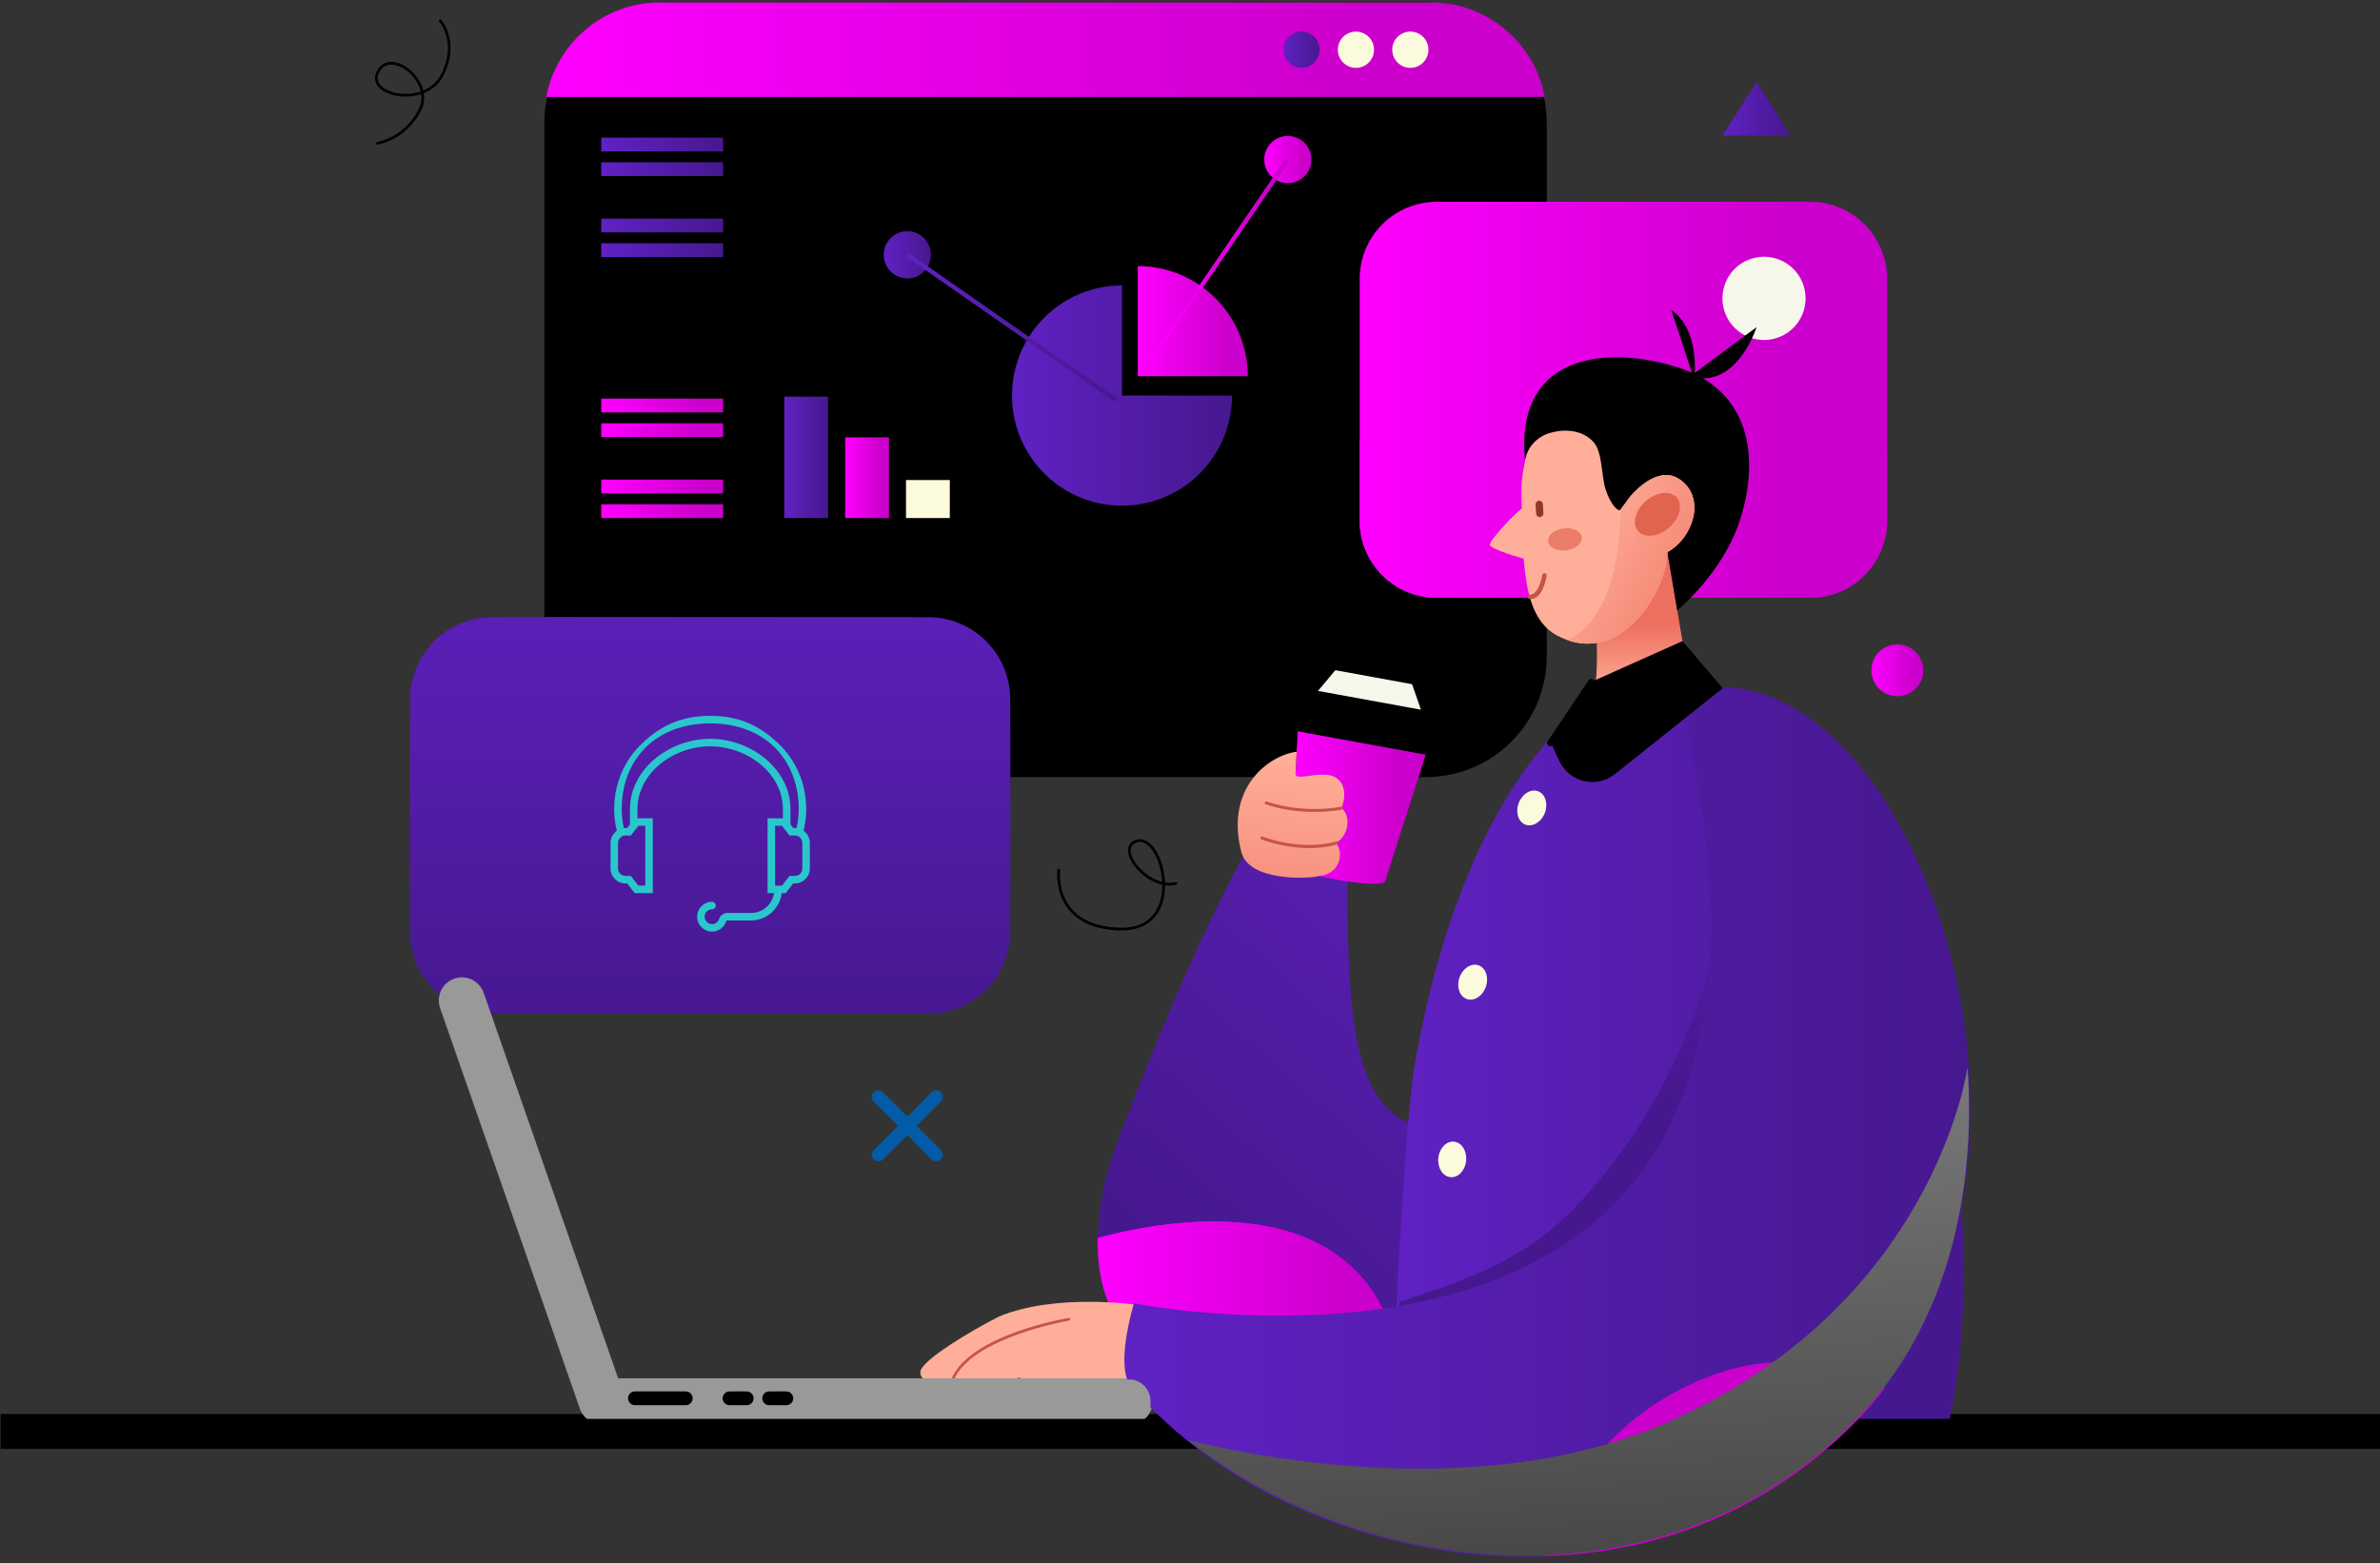 <svg width="341" height="224" viewBox="0 0 341 224" fill="none" xmlns="http://www.w3.org/2000/svg">
<rect x="0" y="0" width="341" height="224" fill="#333333" stroke="none"/>
<line x1="0.091" y1="205.125" x2="341" y2="205.125" stroke="black" stroke-width="5"/>
<g clip-path="url(#clip0_2791_19361)">
<path d="M248.294 103.561C220.404 102.272 221.667 168.631 202.698 161.329C194.779 158.279 192.918 148.704 193.072 125.254C193.097 121.648 178.777 121.545 178.777 121.545C178.777 121.545 171.191 134.277 160.297 163.099C146.321 200.083 184.982 207.136 195.448 207.236C218.117 207.452 249.068 190.432 249.068 190.432C249.068 190.432 254.016 103.826 248.294 103.561V103.561Z" fill="url(#paint0_linear_2791_19361)"/>
<path d="M201.001 197.81C200.935 197.092 200.844 196.357 200.709 195.594C196.072 169.18 166.987 174.762 157.29 177.4C157.033 196.364 172.881 197.759 180.991 197.837C186.767 197.891 193.146 199.369 201.001 197.81Z" fill="url(#paint1_linear_2791_19361)"/>
<path style="mix-blend-mode:soft-light" d="M201.001 197.81C200.935 197.092 200.844 196.357 200.709 195.594C196.072 169.18 166.987 174.762 157.29 177.4C157.033 196.364 172.881 197.759 180.991 197.837C186.767 197.891 193.146 199.369 201.001 197.81Z" fill="url(#paint2_linear_2791_19361)"/>
<path d="M204.324 0.352H95.286C85.734 0.352 77.991 8.104 77.991 17.667V94.03C77.991 103.593 85.734 111.345 95.286 111.345H204.324C213.875 111.345 221.618 103.593 221.618 94.03V17.667C221.618 8.104 213.875 0.352 204.324 0.352Z" fill="black"/>
<path d="M78.272 13.896H221.336C219.911 6.216 213.151 0.352 205.082 0.352H94.526C86.458 0.352 79.695 6.216 78.272 13.896V13.896Z" fill="url(#paint3_linear_2791_19361)"/>
<path d="M204.664 7.126C204.664 8.56 203.504 9.724 202.071 9.724C200.639 9.724 199.476 8.562 199.476 7.126C199.476 5.689 200.636 4.53 202.071 4.53C203.506 4.53 204.664 5.692 204.664 7.126V7.126Z" fill="#FBFADC"/>
<path d="M196.867 7.126C196.867 8.56 195.706 9.724 194.274 9.724C192.841 9.724 191.681 8.562 191.681 7.126C191.681 5.689 192.841 4.53 194.274 4.53C195.706 4.53 196.867 5.692 196.867 7.126V7.126Z" fill="#FBFADC"/>
<path d="M189.073 7.126C189.073 8.56 187.913 9.724 186.478 9.724C185.043 9.724 183.885 8.562 183.885 7.126C183.885 5.689 185.045 4.53 186.478 4.53C187.91 4.53 189.073 5.692 189.073 7.126V7.126Z" fill="url(#paint4_linear_2791_19361)"/>
<path d="M103.609 19.721H86.143V21.697H103.609V19.721Z" fill="url(#paint5_linear_2791_19361)"/>
<path d="M103.609 23.253H86.143V25.229H103.609V23.253Z" fill="url(#paint6_linear_2791_19361)"/>
<path d="M103.609 31.326H86.143V33.302H103.609V31.326Z" fill="url(#paint7_linear_2791_19361)"/>
<path d="M103.609 34.858H86.143V36.834H103.609V34.858Z" fill="url(#paint8_linear_2791_19361)"/>
<path d="M103.609 57.117H86.143V59.093H103.609V57.117Z" fill="url(#paint9_linear_2791_19361)"/>
<path d="M103.609 60.652H86.143V62.628H103.609V60.652Z" fill="url(#paint10_linear_2791_19361)"/>
<path d="M103.609 68.722H86.143V70.698H103.609V68.722Z" fill="url(#paint11_linear_2791_19361)"/>
<path d="M103.609 72.257H86.143V74.233H103.609V72.257Z" fill="url(#paint12_linear_2791_19361)"/>
<path d="M160.762 40.896C152.057 40.896 144.998 47.961 144.998 56.678C144.998 65.395 152.055 72.46 160.762 72.46C169.47 72.46 176.524 65.395 176.524 56.678H160.762V40.896Z" fill="url(#paint13_linear_2791_19361)"/>
<path d="M163.013 38.128V53.908H178.777C178.777 45.193 171.72 38.128 163.013 38.128Z" fill="url(#paint14_linear_2791_19361)"/>
<path d="M187.896 22.864C187.896 24.732 186.383 26.244 184.519 26.244C182.656 26.244 181.143 24.729 181.143 22.864C181.143 20.998 182.656 19.481 184.519 19.481C186.383 19.481 187.896 20.996 187.896 22.864V22.864Z" fill="url(#paint15_linear_2791_19361)"/>
<path d="M133.377 36.513C133.377 38.381 131.864 39.894 130 39.894C128.137 39.894 126.621 38.379 126.621 36.513C126.621 34.648 128.134 33.13 130 33.13C131.866 33.13 133.377 34.645 133.377 36.513Z" fill="url(#paint16_linear_2791_19361)"/>
<path d="M130.171 36.249L129.814 36.762L159.71 57.579L160.067 57.066L130.171 36.249Z" fill="url(#paint17_linear_2791_19361)"/>
<path d="M184.253 22.682L164.615 51.459L165.133 51.813L184.77 23.036L184.253 22.682Z" fill="url(#paint18_linear_2791_19361)"/>
<path d="M118.651 56.833H112.375V74.23H118.651V56.833Z" fill="url(#paint19_linear_2791_19361)"/>
<path d="M127.368 62.669H121.092V74.23H127.368V62.669Z" fill="url(#paint20_linear_2791_19361)"/>
<path d="M136.084 68.786H129.809V74.233H136.084V68.786Z" fill="#FBFADC"/>
<path d="M259.362 28.919H205.83C199.755 28.919 194.813 33.865 194.813 39.947V74.627C194.813 80.709 199.755 85.656 205.83 85.656H259.362C265.435 85.656 270.378 80.709 270.378 74.627V39.947C270.378 33.865 265.437 28.919 259.362 28.919Z" fill="url(#paint21_linear_2791_19361)"/>
<path d="M270.378 74.63V65.214L262.932 60.902C260.307 59.382 255.733 59.005 252.939 60.071L244.439 63.326C241.384 64.498 236.638 63.934 233.859 62.069L220.293 52.95C217.793 51.27 213.55 51.229 211.028 52.861L194.811 63.344V74.63C194.811 80.712 199.752 85.659 205.827 85.659H259.359C265.432 85.659 270.375 80.712 270.375 74.63H270.378Z" fill="url(#paint22_linear_2791_19361)"/>
<path d="M258.7 42.754C258.7 46.049 256.034 48.718 252.743 48.718C249.452 48.718 246.785 46.049 246.785 42.754C246.785 39.459 249.452 36.79 252.743 36.79C256.034 36.79 258.7 39.459 258.7 42.754V42.754Z" fill="#F7F6EB"/>
<path d="M129.393 88.439H74.115C65.638 88.439 58.767 95.318 58.767 103.804V129.899C58.767 138.385 65.638 145.265 74.115 145.265H129.393C137.869 145.265 144.741 138.385 144.741 129.899V103.804C144.741 95.318 137.869 88.439 129.393 88.439Z" fill="url(#paint23_linear_2791_19361)"/>
<path d="M70.508 88.439H132.999C139.478 88.439 144.741 93.707 144.741 100.193V133.51C144.741 139.997 139.478 145.265 132.999 145.265H70.508C64.029 145.265 58.767 139.997 58.767 133.51V100.193C58.767 93.707 64.029 88.439 70.508 88.439Z" fill="url(#paint24_linear_2791_19361)"/>
<path d="M251.673 11.749L246.79 19.429H256.558L251.673 11.749Z" fill="url(#paint25_linear_2791_19361)"/>
<path d="M131.332 161.329L134.797 157.86C135.167 157.492 135.167 156.892 134.797 156.524C134.43 156.154 133.83 156.154 133.462 156.524L129.998 159.993L126.533 156.524C126.166 156.154 125.566 156.154 125.198 156.524C124.831 156.892 124.831 157.49 125.198 157.86L128.663 161.329L125.198 164.797C124.831 165.165 124.831 165.763 125.198 166.133C125.382 166.317 125.624 166.41 125.864 166.41C126.104 166.41 126.347 166.317 126.53 166.133L129.995 162.665L133.46 166.133C133.644 166.317 133.886 166.41 134.126 166.41C134.366 166.41 134.608 166.317 134.792 166.133C135.162 165.766 135.162 165.168 134.792 164.797L131.327 161.329H131.332Z" fill="#045BA8"/>
<path d="M54.095 20.721C54.002 20.721 53.916 20.65 53.904 20.554C53.889 20.449 53.963 20.351 54.068 20.336C54.107 20.331 57.861 19.76 59.955 15.73C60.342 14.98 60.447 14.215 60.349 13.485C59.749 13.685 59.1 13.806 58.414 13.835C58.302 13.84 58.194 13.845 58.086 13.845C56.267 13.845 54.658 13.195 54.024 12.178C53.637 11.565 53.632 10.866 54.012 10.155C54.732 8.802 56.184 8.489 57.792 9.344C59.022 9.991 60.251 11.369 60.64 12.967C61.578 12.585 62.553 11.898 63.177 10.685C65.525 6.118 63.033 3.22 62.927 3.1C62.856 3.022 62.864 2.897 62.942 2.826C63.025 2.757 63.145 2.764 63.216 2.84C63.246 2.872 65.995 6.049 63.52 10.861C62.94 11.989 61.953 12.847 60.719 13.35C60.848 14.176 60.745 15.051 60.297 15.906C58.108 20.12 54.161 20.711 54.122 20.719C54.112 20.721 54.105 20.721 54.095 20.721ZM56.064 9.261C55.447 9.261 54.793 9.506 54.35 10.337C54.036 10.925 54.036 11.477 54.347 11.97C54.937 12.916 56.615 13.507 58.395 13.448C58.826 13.428 59.524 13.354 60.275 13.1C59.928 11.594 58.765 10.295 57.609 9.682C57.332 9.538 56.718 9.258 56.061 9.258L56.064 9.261Z" fill="black"/>
<path d="M160.72 133.326C160.632 133.326 160.546 133.326 160.456 133.324C157.219 133.238 154.797 132.292 153.262 130.497C151.109 127.992 151.482 124.781 151.501 124.646C151.513 124.548 151.594 124.474 151.692 124.474C151.822 124.489 151.898 124.587 151.883 124.692C151.881 124.724 151.516 127.874 153.556 130.25C155.02 131.951 157.346 132.856 160.468 132.934C160.551 132.937 160.637 132.937 160.718 132.937C163.94 132.937 165.351 131.265 165.97 129.843C166.374 128.916 166.543 127.85 166.536 126.781C164.342 126.288 162.309 124.312 161.763 122.687C161.399 121.606 161.717 120.768 162.638 120.385C163.399 120.076 164.224 120.297 164.954 121.04C166.056 122.16 166.842 124.285 166.923 126.455C167.437 126.541 167.946 126.526 168.431 126.396C168.551 126.379 168.644 126.435 168.669 126.533C168.696 126.636 168.634 126.742 168.531 126.771C168.007 126.913 167.471 126.931 166.932 126.85C166.93 127.941 166.744 129.031 166.323 129.992C165.662 131.525 164.151 133.321 160.723 133.321L160.72 133.326ZM163.323 120.635C163.149 120.635 162.971 120.667 162.782 120.748C161.864 121.128 161.92 121.947 162.126 122.567C162.635 124.075 164.528 125.879 166.521 126.377C166.418 124.337 165.684 122.342 164.677 121.317C164.347 120.981 163.874 120.638 163.321 120.638L163.323 120.635Z" fill="black"/>
<path d="M236.246 99.166C236.246 99.166 230.196 99.012 229.121 99.75C215.475 109.107 206.638 130.142 202.781 153.129C201.177 162.69 199.245 206.16 199.245 206.16C199.245 206.16 210.854 208.759 246.455 205.878C267.092 204.209 278.982 204.133 278.982 204.133C287.109 169.804 272.694 95.291 236.249 99.166H236.246Z" fill="url(#paint26_linear_2791_19361)"/>
<path d="M217.054 207.396C204.218 207.396 199.284 206.341 199.211 206.324C199.098 205.721 201.028 162.562 202.614 153.102C206.88 127.693 216.51 108.197 229.025 99.615C230.122 98.865 235.862 98.99 236.241 98.999C245.061 98.065 253.086 101.613 260.069 109.555C268.683 119.351 275.371 135.584 278.892 155.259C282.082 173.081 282.175 191.366 279.144 204.172C278.865 204.302 266.859 204.395 246.467 206.05C233.849 207.067 224.219 207.398 217.054 207.398V207.396ZM199.419 206.028C200.827 206.297 213.295 208.393 246.438 205.711C265.701 204.152 277.489 203.981 278.85 203.966C281.84 191.207 281.735 173.037 278.561 155.313C275.05 135.697 268.394 119.523 259.817 109.771C252.904 101.914 244.978 98.423 236.263 99.328C234.569 99.286 230.064 99.308 229.214 99.887C216.772 108.42 207.196 127.835 202.945 153.151C201.405 162.319 199.544 203.263 199.419 206.025V206.028Z" fill="url(#paint27_linear_2791_19361)"/>
<path d="M217.602 115.051C217.093 116.368 217.517 117.76 218.548 118.16C219.578 118.559 220.827 117.816 221.337 116.497C221.846 115.181 221.422 113.789 220.391 113.389C219.361 112.989 218.112 113.732 217.602 115.051Z" fill="#FBFADC"/>
<path d="M209.11 140.082C208.647 141.416 209.12 142.794 210.166 143.156C211.211 143.519 212.433 142.73 212.893 141.396C213.356 140.063 212.884 138.685 211.838 138.322C210.792 137.959 209.571 138.746 209.11 140.082Z" fill="#FBFADC"/>
<path d="M206.077 165.94C205.937 167.345 206.716 168.573 207.818 168.683C208.917 168.793 209.924 167.742 210.063 166.335C210.203 164.93 209.424 163.702 208.322 163.591C207.223 163.481 206.216 164.533 206.077 165.94Z" fill="#FBFADC"/>
<path d="M231.563 69.945C231.124 70.237 230.859 70.446 230.859 70.446C231.117 70.284 231.35 70.117 231.563 69.945Z" fill="black"/>
<path d="M164.474 193.133L162.65 186.956C162.65 186.956 151.261 185.291 143.152 188.642C139.16 190.66 131.996 194.937 131.866 196.575C131.734 198.244 134.532 198.185 136.526 197.578C136.589 197.727 136.685 197.857 136.815 197.962C138.509 199.347 142.576 200.527 145.992 197.357C147.716 199.242 152.591 199.894 159.004 198.963C168.071 197.646 164.477 193.131 164.477 193.131L164.474 193.133Z" fill="#FFAF99"/>
<path d="M246.452 205.878C267.089 204.209 278.979 204.133 278.979 204.133C283.59 184.659 280.946 152.251 271.139 128.558C258.847 112.075 246.202 100.561 245.805 100.924C249.941 112.097 250.257 146.38 226.52 172.105C218.704 180.575 210.491 183.242 200.53 186.544C199.242 197.205 199.242 206.16 199.242 206.16C199.242 206.16 210.851 208.758 246.449 205.878H246.452Z" fill="url(#paint28_linear_2791_19361)"/>
<path d="M204.152 107.945C204.017 107.957 186.233 104.714 186.233 104.714C186.015 104.65 185.934 104.723 185.929 104.819L184.982 123.852C184.979 123.911 185.009 123.964 185.053 123.996C185.454 124.565 188.172 125.443 191.539 126.056C194.921 126.673 197.785 126.811 198.341 126.411C198.388 126.394 198.429 126.357 198.447 126.306L204.265 108.163C204.294 108.072 204.243 107.974 204.154 107.945H204.152Z" fill="url(#paint29_linear_2791_19361)"/>
<path d="M203.601 101.723L202.348 98.136C202.328 98.078 202.277 98.033 202.215 98.024L196.819 97.038L191.422 96.053C191.361 96.04 191.299 96.065 191.258 96.112L188.821 99.024C188.76 99.097 188.77 99.205 188.843 99.266C189.061 99.377 203.401 101.992 203.401 101.992C203.464 102.005 203.523 101.968 203.548 101.909C203.604 101.865 203.628 101.789 203.604 101.718L203.601 101.723Z" fill="#F7F6EB"/>
<path d="M203.932 108.079L186.27 104.858C185.178 104.66 184.446 103.601 184.646 102.507C184.646 102.507 186.292 98.538 187.384 98.737L205.046 101.961C206.138 102.159 206.28 106.456 206.28 106.456C206.082 107.55 205.024 108.283 203.932 108.082V108.079Z" fill="black"/>
<path d="M275.54 95.678C275.748 97.717 274.264 99.538 272.227 99.747C270.19 99.955 268.37 98.47 268.162 96.43C267.954 94.391 269.438 92.569 271.475 92.361C273.512 92.152 275.332 93.638 275.54 95.678Z" fill="url(#paint30_linear_2791_19361)"/>
<path d="M136.523 197.771C136.349 197.712 136.305 197.597 136.349 197.504C139.131 191.253 152.564 188.946 153.134 188.851C153.257 188.848 153.34 188.914 153.355 189.008C153.372 189.113 153.301 189.211 153.198 189.228C153.061 189.253 139.395 191.594 136.694 197.659C136.662 197.73 136.594 197.774 136.52 197.774L136.523 197.771Z" fill="#C65347"/>
<path d="M161.869 197.507H88.571L69.303 142.267C68.703 140.546 66.805 139.631 65.089 140.232C63.37 140.832 62.456 142.732 63.056 144.451L83.086 201.868C83.5 203.054 84.533 203.858 85.696 204.044C85.931 204.098 86.174 204.128 86.426 204.128H161.869C162.517 204.128 163.12 203.937 163.632 203.611C164.369 203.14 164.907 202.387 165.096 201.507C165.145 201.284 165.177 201.054 165.177 200.816C165.177 198.995 163.688 197.504 161.869 197.504V197.507Z" fill="#999999"/>
<path d="M286.549 204.947H64.213C63.762 204.947 63.398 204.581 63.398 204.13C63.398 203.679 63.762 203.314 64.213 203.314H286.549C286.999 203.314 287.364 203.679 287.364 204.13C287.364 204.581 286.999 204.947 286.549 204.947Z" fill="black"/>
<path d="M242.304 99.031C238.631 99.813 253.736 136.69 237.803 164.263C218.27 198.068 162.591 186.958 162.591 186.958C162.591 186.958 160.385 194.197 161.624 197.507H161.842C163.585 197.507 165.015 198.997 165.015 200.818C165.015 201.056 164.986 201.287 164.939 201.51C187.217 224.345 235.59 234.442 265.928 203.437C300.199 168.411 274.195 92.238 242.304 99.031V99.031Z" fill="url(#paint31_linear_2791_19361)"/>
<path d="M218.518 223.08C198.27 223.062 177.714 214.843 164.819 201.627C164.824 201.223 164.849 201.014 164.849 200.818C164.849 199.085 163.502 197.676 161.844 197.676H161.509C160.223 194.241 162.341 187.208 162.432 186.909L162.476 186.764C162.765 186.823 176.71 189.554 192.866 188.123C207.751 186.801 227.607 181.577 237.661 164.18C248.771 144.946 244.735 121.121 242.563 108.32C241.562 102.399 241.008 99.139 242.269 98.867C253.222 96.548 264.17 103.696 272.309 118.515C285.907 143.274 287.283 181.854 266.053 203.554C250.267 219.687 231.503 223.082 218.52 223.082L218.518 223.08ZM165.12 201.453C177.956 214.573 198.388 222.729 218.466 222.744C231.439 222.744 250.108 219.368 265.811 203.316C286.935 181.729 285.554 143.328 272.013 118.674C263.952 103.995 253.144 96.881 242.338 99.195L242.304 99.031L242.338 99.195C241.388 99.396 242.052 103.306 242.891 108.261C245.071 121.104 249.121 145.01 237.95 164.341C227.825 181.867 207.854 187.127 192.89 188.451C177.584 189.812 164.263 187.441 162.711 187.147C162.417 188.169 160.715 194.33 161.744 197.337C163.688 197.337 165.187 198.896 165.187 200.816C165.187 201.01 165.167 201.216 165.123 201.451L165.12 201.453Z" fill="url(#paint32_linear_2791_19361)"/>
<path d="M221.696 222.785C237.301 222.288 253.08 216.569 265.928 203.436C267.312 202.022 268.58 200.551 269.761 199.039C263.974 195.839 254.503 192.998 242.808 198.274C227.94 204.983 223.156 217.157 221.696 222.785Z" fill="#CC00CC"/>
<path d="M221.479 222.959L221.535 222.744C222.867 217.615 227.598 204.954 242.742 198.122C254.444 192.844 263.938 195.626 269.841 198.889L270.015 198.982L269.895 199.139C268.669 200.713 267.376 202.196 266.053 203.552C254.168 215.696 238.832 222.405 221.704 222.952L221.481 222.957L221.479 222.959ZM255.754 195.509C251.878 195.509 247.559 196.315 242.877 198.428C228.073 205.103 223.31 217.4 221.914 222.611C238.864 222.016 254.04 215.348 265.811 203.316C267.084 202.017 268.328 200.598 269.508 199.09C266.046 197.203 261.369 195.509 255.754 195.509V195.509Z" fill="#CC00CC"/>
<path d="M228.612 87.995C228.612 87.995 229.393 98.825 227.818 101.49C226.246 104.155 242.015 97.499 242.015 97.499L238.896 79.116L228.609 87.995H228.612Z" fill="url(#paint33_linear_2791_19361)"/>
<path d="M241.063 52.869C231.518 49.557 216.915 49.88 218.514 66.018C218.531 65.932 218.548 65.849 218.567 65.758C218.927 64.02 220.213 62.657 221.868 62.108C224.207 61.331 227.165 79.903 236.567 71.367C236.567 71.367 237.373 70.372 237.811 70.08C239.408 69.021 237.109 76.569 238.896 79.118L240.311 87.46C240.311 87.46 246.879 82.133 249.332 74.419C252.195 65.42 250.605 56.183 241.061 52.871L241.063 52.869Z" fill="black"/>
<path d="M240.889 68.85C238.002 66.619 234.787 69.737 233.536 71.188C233.404 71.377 232.319 72.875 232.155 73.061C231.891 73.362 230.754 72.367 230.032 70.078C229.435 68.188 229.608 64.895 228.389 63.434C226.827 61.561 224.055 61.38 221.871 62.106C220.215 62.655 218.93 64.018 218.575 65.726C218.55 65.847 218.533 65.93 218.516 66.016C218.034 68.379 217.906 69.256 218.041 72.924C217.397 73.157 213.428 77.412 213.462 78.045C213.499 78.726 218.301 80.05 218.301 80.047C218.325 80.305 218.35 80.56 218.374 80.81C218.766 84.499 219.434 89.069 223.039 91.035C230.581 95.148 236.964 87.919 238.646 81.183C238.737 80.825 238.835 79.479 238.899 79.116C242.371 77.27 244.508 71.647 240.889 68.85V68.85Z" fill="#FFAF99"/>
<path d="M220.641 74.1C220.353 74.118 220.103 73.894 220.088 73.605L220.015 72.303C219.997 72.014 220.22 71.764 220.509 71.749C220.798 71.732 221.048 71.955 221.063 72.245L221.136 73.546C221.153 73.836 220.93 74.086 220.641 74.1Z" fill="#93372B"/>
<path d="M219.284 85.855C219.052 85.85 218.912 85.695 218.917 85.516C218.922 85.34 219.066 85.203 219.243 85.203C220.31 85.203 220.842 83.195 220.962 82.413C220.991 82.237 221.123 82.102 221.334 82.138C221.51 82.168 221.633 82.332 221.608 82.513C221.589 82.651 221.077 85.857 219.282 85.857L219.284 85.855Z" fill="#C65347"/>
<path d="M226.633 76.99C226.741 77.861 225.747 78.699 224.417 78.863C223.088 79.028 221.922 78.451 221.814 77.581C221.709 76.711 222.701 75.873 224.03 75.708C225.36 75.544 226.525 76.12 226.633 76.99Z" fill="#EA7D6A"/>
<path d="M224.573 91.721C231.434 94.153 237.078 87.456 238.646 81.182C238.736 80.825 238.834 79.479 238.898 79.116C242.37 77.27 244.508 71.646 240.888 68.849C238.002 66.619 234.787 69.737 233.535 71.188C233.403 71.377 232.318 72.875 232.154 73.061C232.154 73.061 232.597 88.017 224.573 91.721Z" fill="url(#paint34_linear_2791_19361)"/>
<path d="M240.245 71.301C241.158 72.355 240.661 74.287 239.131 75.615C237.603 76.942 235.622 77.165 234.708 76.108C233.795 75.054 234.292 73.122 235.822 71.793C237.35 70.467 239.331 70.244 240.245 71.301Z" fill="#E0644E"/>
<path d="M242.764 54.421L239.456 44.443C239.456 44.443 243.447 46.48 242.764 54.421Z" fill="black"/>
<path d="M242.13 53.95L251.675 46.88C251.675 46.88 248.812 55.911 242.13 53.95Z" fill="black"/>
<path d="M241.062 91.863L227.827 97.791L222.103 106.206L223.405 109.028C224.823 112.097 228.736 113.026 231.38 110.921L246.826 98.615L241.062 91.866V91.863Z" fill="black"/>
<path d="M222.1 106.922C222.014 106.922 221.929 106.898 221.853 106.846C221.652 106.711 221.598 106.437 221.735 106.233L227.624 97.467C227.761 97.264 228.033 97.212 228.236 97.35C228.437 97.484 228.491 97.759 228.354 97.962L222.465 106.729C222.379 106.856 222.242 106.922 222.1 106.922Z" fill="black"/>
<path style="mix-blend-mode:soft-light" d="M281.903 152.952C281.822 153.3 277.082 187.458 238.122 204.13C208.165 216.949 170.258 206.322 170.258 206.322C170.486 206.506 170.721 206.689 170.956 206.876C195.067 225.727 238.09 231.89 265.931 203.436C278.845 190.238 283.199 171.196 281.906 152.952H281.903Z" fill="url(#paint35_linear_2791_19361)"/>
<path d="M177.856 122.087C178.943 126.313 187.271 125.896 188.654 125.597C188.948 125.533 189.176 125.484 189.318 125.462C191.267 125.153 191.972 123.675 191.979 122.501C191.984 121.778 191.744 121.148 191.36 120.758C191.639 120.635 191.899 120.466 192.126 120.221C192.888 119.393 193.223 118.216 193.003 117.15C192.883 116.569 192.589 116.081 192.197 115.809C192.263 115.6 192.33 115.412 192.361 115.318C192.873 113.855 192.628 112.007 191.176 111.303C190.554 111.004 189.878 111.006 189.222 111.009C187.738 111.014 185.579 111.742 185.625 110.879C185.762 108.334 185.782 107.714 185.782 107.714C181.737 108.246 175.49 112.926 177.851 122.092L177.856 122.087Z" fill="url(#paint36_linear_2791_19361)"/>
<path d="M188.336 116.348C186.386 116.348 183.901 116.115 181.35 115.26C181.237 115.22 181.176 115.1 181.215 114.988C181.249 114.872 181.372 114.806 181.487 114.853C186.957 116.686 192.104 115.61 192.155 115.595C192.275 115.578 192.386 115.642 192.408 115.76C192.435 115.875 192.361 115.99 192.244 116.012C192.217 116.017 190.652 116.348 188.336 116.348V116.348Z" fill="#C65347"/>
<path d="M187.585 121.523C185.77 121.523 183.427 121.244 180.723 120.29C180.611 120.248 180.552 120.128 180.591 120.015C180.633 119.903 180.75 119.839 180.865 119.883C187.085 122.072 191.456 120.582 191.502 120.567C191.608 120.538 191.735 120.587 191.777 120.699C191.816 120.812 191.757 120.932 191.644 120.974C191.542 121.008 190.05 121.525 187.587 121.525L187.585 121.523Z" fill="#C65347"/>
<path d="M98.259 201.355H90.967C90.426 201.355 89.982 200.912 89.982 200.37C89.982 199.828 90.426 199.384 90.967 199.384H98.259C98.8 199.384 99.243 199.828 99.243 200.37C99.243 200.912 98.8 201.355 98.259 201.355Z" fill="black"/>
<path d="M106.99 201.355H104.52C103.978 201.355 103.535 200.912 103.535 200.37C103.535 199.828 103.978 199.384 104.52 199.384H106.99C107.531 199.384 107.975 199.828 107.975 200.37C107.975 200.912 107.531 201.355 106.99 201.355Z" fill="black"/>
<path d="M112.671 201.355H110.2C109.659 201.355 109.216 200.912 109.216 200.37C109.216 199.828 109.659 199.384 110.2 199.384H112.671C113.212 199.384 113.655 199.828 113.655 200.37C113.655 200.912 113.212 201.355 112.671 201.355Z" fill="black"/>
<path d="M115.137 119.049C115.38 118.03 115.512 116.99 115.512 115.948C115.512 112.306 114.075 108.945 111.469 106.483C108.8 103.966 105.872 102.578 101.756 102.578C97.639 102.578 94.711 103.966 92.042 106.483C89.434 108.945 87.999 112.306 87.999 115.948C87.999 116.99 88.129 118.03 88.374 119.049C87.833 119.437 87.478 120.069 87.478 120.782V124.46C87.478 125.636 88.433 126.592 89.608 126.592H89.862L90.938 127.982H93.531V117.26H91.334V115.948C91.334 110.793 96.454 106.942 101.753 106.942C107.052 106.942 112.172 110.793 112.172 115.948V117.26H109.976V127.982H110.911C110.659 129.588 109.273 130.821 107.6 130.821H104.229C103.683 130.821 103.198 131.172 103.026 131.691C102.892 132.101 102.507 132.422 102.02 132.422C101.435 132.422 100.96 131.946 100.96 131.36C100.96 130.774 101.435 130.299 102.02 130.299C102.316 130.299 102.559 130.059 102.559 129.76C102.559 129.463 102.319 129.22 102.02 129.22C100.842 129.22 99.885 130.179 99.885 131.358C99.885 132.537 100.842 133.495 102.02 133.495C102.992 133.495 103.842 132.821 104.084 131.897H107.6C109.868 131.897 111.739 130.184 111.998 127.982H112.569L113.644 126.592H113.898C115.074 126.592 116.029 125.636 116.029 124.46V120.782C116.029 120.067 115.674 119.434 115.132 119.049H115.137ZM91.464 118.336H92.453V126.906H91.464L90.389 125.516H89.605C89.025 125.516 88.55 125.043 88.55 124.46V120.782C88.55 120.202 89.023 119.726 89.605 119.726H90.389L91.464 118.336ZM101.753 105.866C95.945 105.866 90.259 110.178 90.259 115.948V118.137L89.862 118.652H89.608C89.532 118.652 89.459 118.657 89.388 118.664C89.184 117.77 89.076 116.86 89.076 115.951C89.076 108.827 93.942 103.657 101.758 103.657C109.574 103.657 114.439 108.827 114.439 115.951C114.439 116.86 114.332 117.77 114.128 118.664C114.055 118.657 113.982 118.652 113.908 118.652H113.653L113.257 118.137V115.948C113.257 110.178 107.569 105.866 101.763 105.866H101.753ZM114.956 124.46C114.956 125.041 114.484 125.516 113.901 125.516H113.117L112.042 126.906H111.053V118.336H112.042L113.117 119.726H113.901C114.481 119.726 114.956 120.199 114.956 120.782V124.46V124.46Z" fill="#29C7CC"/>
</g>
<defs>
<linearGradient id="paint0_linear_2791_19361" x1="245.348" y1="120.824" x2="181.261" y2="192.372" gradientUnits="userSpaceOnUse">
<stop stop-color="#6021C3"/>
<stop offset="1" stop-color="#46188F"/>
</linearGradient>
<linearGradient id="paint1_linear_2791_19361" x1="157.288" y1="186.779" x2="201.001" y2="186.779" gradientUnits="userSpaceOnUse">
<stop stop-color="#FF00FF"/>
<stop offset="0.81" stop-color="#CC00CC"/>
</linearGradient>
<linearGradient id="paint2_linear_2791_19361" x1="157.288" y1="186.779" x2="201.001" y2="186.779" gradientUnits="userSpaceOnUse">
<stop stop-color="#FF00FF"/>
<stop offset="0.81" stop-color="#CC00CC"/>
</linearGradient>
<linearGradient id="paint3_linear_2791_19361" x1="78.272" y1="7.126" x2="221.336" y2="7.126" gradientUnits="userSpaceOnUse">
<stop stop-color="#FF00FF"/>
<stop offset="0.81" stop-color="#CC00CC"/>
</linearGradient>
<linearGradient id="paint4_linear_2791_19361" x1="183.885" y1="7.126" x2="189.073" y2="7.126" gradientUnits="userSpaceOnUse">
<stop stop-color="#6021C3"/>
<stop offset="1" stop-color="#46188F"/>
</linearGradient>
<linearGradient id="paint5_linear_2791_19361" x1="86.143" y1="20.709" x2="103.609" y2="20.709" gradientUnits="userSpaceOnUse">
<stop stop-color="#6021C3"/>
<stop offset="1" stop-color="#46188F"/>
</linearGradient>
<linearGradient id="paint6_linear_2791_19361" x1="86.143" y1="24.244" x2="103.609" y2="24.244" gradientUnits="userSpaceOnUse">
<stop stop-color="#6021C3"/>
<stop offset="1" stop-color="#46188F"/>
</linearGradient>
<linearGradient id="paint7_linear_2791_19361" x1="86.143" y1="32.314" x2="103.609" y2="32.314" gradientUnits="userSpaceOnUse">
<stop stop-color="#6021C3"/>
<stop offset="1" stop-color="#46188F"/>
</linearGradient>
<linearGradient id="paint8_linear_2791_19361" x1="86.143" y1="35.846" x2="103.609" y2="35.846" gradientUnits="userSpaceOnUse">
<stop stop-color="#6021C3"/>
<stop offset="1" stop-color="#46188F"/>
</linearGradient>
<linearGradient id="paint9_linear_2791_19361" x1="86.143" y1="58.105" x2="103.609" y2="58.105" gradientUnits="userSpaceOnUse">
<stop stop-color="#FF00FF"/>
<stop offset="0.81" stop-color="#CC00CC"/>
</linearGradient>
<linearGradient id="paint10_linear_2791_19361" x1="86.143" y1="61.64" x2="103.609" y2="61.64" gradientUnits="userSpaceOnUse">
<stop stop-color="#FF00FF"/>
<stop offset="0.81" stop-color="#CC00CC"/>
</linearGradient>
<linearGradient id="paint11_linear_2791_19361" x1="86.143" y1="69.71" x2="103.609" y2="69.71" gradientUnits="userSpaceOnUse">
<stop stop-color="#FF00FF"/>
<stop offset="0.81" stop-color="#CC00CC"/>
</linearGradient>
<linearGradient id="paint12_linear_2791_19361" x1="86.143" y1="73.245" x2="103.609" y2="73.245" gradientUnits="userSpaceOnUse">
<stop stop-color="#FF00FF"/>
<stop offset="0.81" stop-color="#CC00CC"/>
</linearGradient>
<linearGradient id="paint13_linear_2791_19361" x1="144.998" y1="56.678" x2="176.524" y2="56.678" gradientUnits="userSpaceOnUse">
<stop stop-color="#6021C3"/>
<stop offset="1" stop-color="#46188F"/>
</linearGradient>
<linearGradient id="paint14_linear_2791_19361" x1="163.013" y1="46.02" x2="178.777" y2="46.02" gradientUnits="userSpaceOnUse">
<stop stop-color="#FF00FF"/>
<stop offset="0.81" stop-color="#CC00CC"/>
</linearGradient>
<linearGradient id="paint15_linear_2791_19361" x1="181.14" y1="22.864" x2="187.896" y2="22.864" gradientUnits="userSpaceOnUse">
<stop stop-color="#FF00FF"/>
<stop offset="0.81" stop-color="#CC00CC"/>
</linearGradient>
<linearGradient id="paint16_linear_2791_19361" x1="126.621" y1="36.513" x2="133.377" y2="36.513" gradientUnits="userSpaceOnUse">
<stop stop-color="#6021C3"/>
<stop offset="1" stop-color="#46188F"/>
</linearGradient>
<linearGradient id="paint17_linear_2791_19361" x1="129.812" y1="46.921" x2="160.062" y2="46.921" gradientUnits="userSpaceOnUse">
<stop stop-color="#6021C3"/>
<stop offset="1" stop-color="#46188F"/>
</linearGradient>
<linearGradient id="paint18_linear_2791_19361" x1="164.608" y1="37.251" x2="184.773" y2="37.251" gradientUnits="userSpaceOnUse">
<stop stop-color="#FF00FF"/>
<stop offset="0.81" stop-color="#CC00CC"/>
</linearGradient>
<linearGradient id="paint19_linear_2791_19361" x1="112.375" y1="65.533" x2="118.651" y2="65.533" gradientUnits="userSpaceOnUse">
<stop stop-color="#6021C3"/>
<stop offset="1" stop-color="#46188F"/>
</linearGradient>
<linearGradient id="paint20_linear_2791_19361" x1="121.092" y1="68.45" x2="127.368" y2="68.45" gradientUnits="userSpaceOnUse">
<stop stop-color="#FF00FF"/>
<stop offset="0.81" stop-color="#CC00CC"/>
</linearGradient>
<linearGradient id="paint21_linear_2791_19361" x1="194.811" y1="57.289" x2="270.378" y2="57.289" gradientUnits="userSpaceOnUse">
<stop stop-color="#FF00FF"/>
<stop offset="0.81" stop-color="#CC00CC"/>
</linearGradient>
<linearGradient id="paint22_linear_2791_19361" x1="194.811" y1="68.661" x2="270.378" y2="68.661" gradientUnits="userSpaceOnUse">
<stop stop-color="#FF00FF"/>
<stop offset="0.81" stop-color="#CC00CC"/>
</linearGradient>
<linearGradient id="paint23_linear_2791_19361" x1="58.767" y1="116.851" x2="144.741" y2="116.851" gradientUnits="userSpaceOnUse">
<stop stop-color="#6021C3"/>
<stop offset="1" stop-color="#46188F"/>
</linearGradient>
<linearGradient id="paint24_linear_2791_19361" x1="101.755" y1="70.384" x2="101.755" y2="148.964" gradientUnits="userSpaceOnUse">
<stop stop-color="#6021C3"/>
<stop offset="1" stop-color="#46188F"/>
</linearGradient>
<linearGradient id="paint25_linear_2791_19361" x1="246.79" y1="15.59" x2="256.558" y2="15.59" gradientUnits="userSpaceOnUse">
<stop stop-color="#6021C3"/>
<stop offset="1" stop-color="#46188F"/>
</linearGradient>
<linearGradient id="paint26_linear_2791_19361" x1="199.243" y1="153.127" x2="281.181" y2="153.127" gradientUnits="userSpaceOnUse">
<stop stop-color="#6021C3"/>
<stop offset="1" stop-color="#46188F"/>
</linearGradient>
<linearGradient id="paint27_linear_2791_19361" x1="199.206" y1="153.121" x2="281.35" y2="153.121" gradientUnits="userSpaceOnUse">
<stop stop-color="#6021C3"/>
<stop offset="1" stop-color="#46188F"/>
</linearGradient>
<linearGradient id="paint28_linear_2791_19361" x1="240.213" y1="89.172" x2="240.213" y2="157.59" gradientUnits="userSpaceOnUse">
<stop stop-color="#6021C3"/>
<stop offset="1" stop-color="#46188F"/>
</linearGradient>
<linearGradient id="paint29_linear_2791_19361" x1="184.982" y1="115.662" x2="204.272" y2="115.662" gradientUnits="userSpaceOnUse">
<stop stop-color="#FF00FF"/>
<stop offset="0.81" stop-color="#CC00CC"/>
</linearGradient>
<linearGradient id="paint30_linear_2791_19361" x1="268.142" y1="96.053" x2="275.559" y2="96.053" gradientUnits="userSpaceOnUse">
<stop stop-color="#FF00FF"/>
<stop offset="0.81" stop-color="#CC00CC"/>
</linearGradient>
<linearGradient id="paint31_linear_2791_19361" x1="161.247" y1="160.758" x2="282.121" y2="160.758" gradientUnits="userSpaceOnUse">
<stop stop-color="#6021C3"/>
<stop offset="1" stop-color="#46188F"/>
</linearGradient>
<linearGradient id="paint32_linear_2791_19361" x1="161.095" y1="160.758" x2="282.305" y2="160.758" gradientUnits="userSpaceOnUse">
<stop stop-color="#6021C3"/>
<stop offset="1" stop-color="#46188F"/>
</linearGradient>
<linearGradient id="paint33_linear_2791_19361" x1="234.85" y1="99.628" x2="234.85" y2="89.297" gradientUnits="userSpaceOnUse">
<stop stop-color="#FFAF99"/>
<stop offset="1" stop-color="#ED6F5F"/>
</linearGradient>
<linearGradient id="paint34_linear_2791_19361" x1="224.421" y1="75.708" x2="250.459" y2="89.926" gradientUnits="userSpaceOnUse">
<stop stop-color="#FFAF99"/>
<stop offset="1" stop-color="#ED6F5F"/>
</linearGradient>
<linearGradient id="paint35_linear_2791_19361" x1="224.38" y1="148.098" x2="233.571" y2="317.695" gradientUnits="userSpaceOnUse">
<stop stop-color="#808080"/>
<stop offset="1"/>
</linearGradient>
<linearGradient id="paint36_linear_2791_19361" x1="186.181" y1="107.758" x2="182.107" y2="149.257" gradientUnits="userSpaceOnUse">
<stop stop-color="#FFAF99"/>
<stop offset="1" stop-color="#ED6F5F"/>
</linearGradient>
<clipPath id="clip0_2791_19361">
<rect width="233.636" height="222.727" fill="white" transform="translate(53.727 0.352)"/>
</clipPath>
</defs>
</svg>
